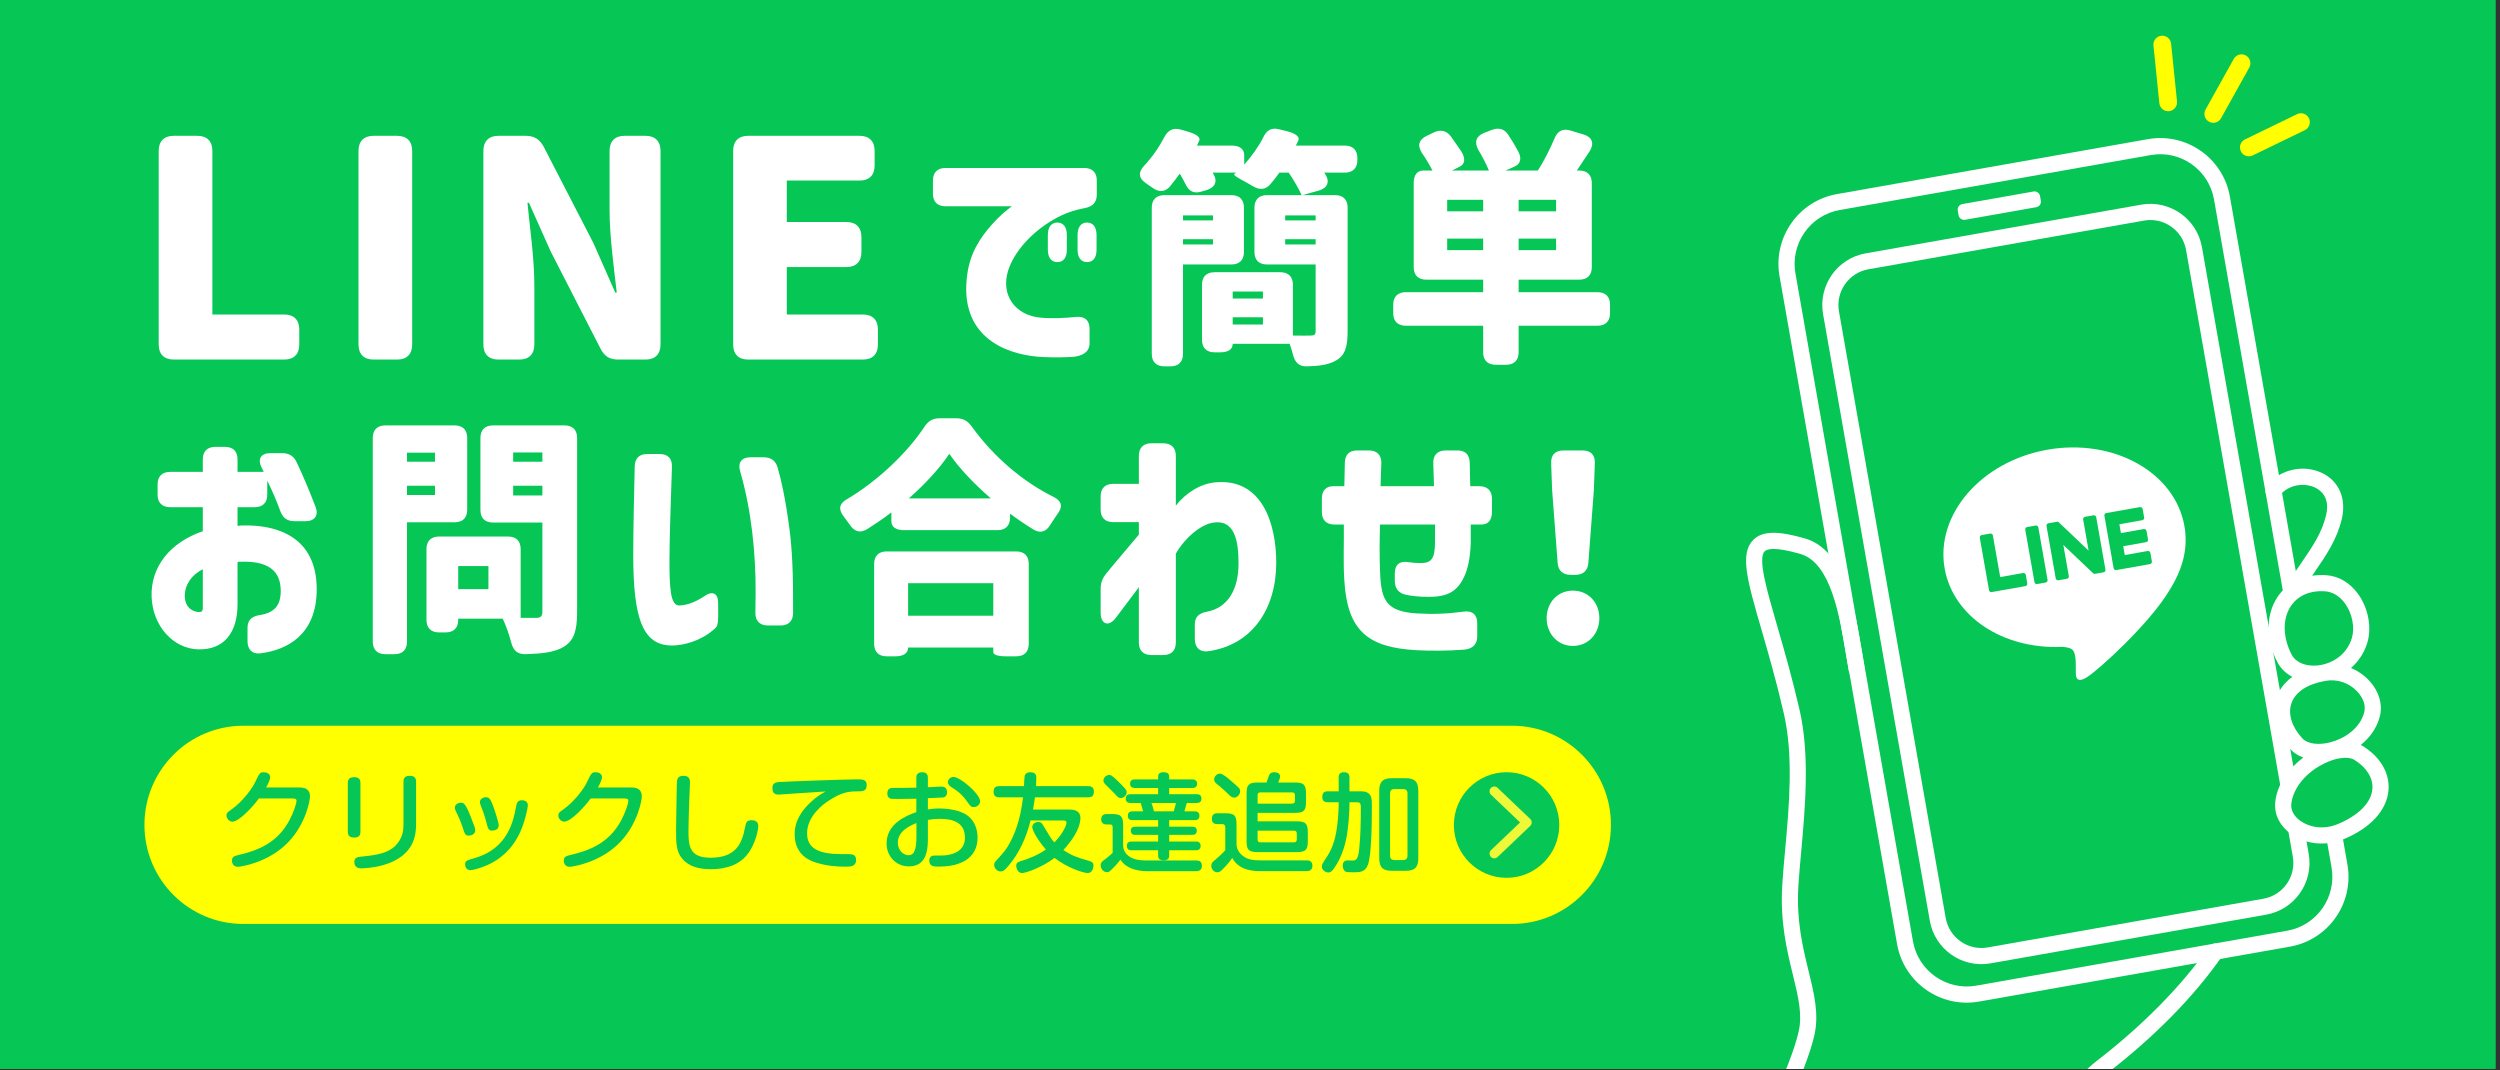 <?xml version="1.0" encoding="UTF-8" standalone="no"?>
<!DOCTYPE svg PUBLIC "-//W3C//DTD SVG 1.1//EN" "http://www.w3.org/Graphics/SVG/1.1/DTD/svg11.dtd">
<svg width="100%" height="100%" viewBox="0 0 1030 441" version="1.1" xmlns="http://www.w3.org/2000/svg" xmlns:xlink="http://www.w3.org/1999/xlink" xml:space="preserve" xmlns:serif="http://www.serif.com/" style="fill-rule:evenodd;clip-rule:evenodd;stroke-linejoin:round;stroke-miterlimit:2;">
    <rect x="0" y="0" width="1030" height="441" fill="#333333" stroke="none"/>
    <g transform="matrix(1,0,0,1,-2665,-7867)">
        <g transform="matrix(1.47,0,0,1.473,350.458,-3398.52)">
            <g id="item_line">
                <g>
                    <g transform="matrix(1,0,0,1,1574,7223.8)">
                        <rect x="0" y="423.201" width="700" height="300.001" style="fill:rgb(6,199,85);"/>
                    </g>
                    <g transform="matrix(1,0,0,1,1623.2,7748.58)">
                        <path d="M0,-62.58L6.636,-62.58C9.324,-62.58 10.836,-61.068 10.836,-58.38L10.836,-12.6L30.996,-12.6C33.684,-12.6 35.196,-11.088 35.196,-8.4L35.196,-4.2C35.196,-1.512 33.684,0 30.996,0L0,0C-2.688,0 -4.2,-1.512 -4.2,-4.2L-4.2,-58.38C-4.2,-61.068 -2.688,-62.58 0,-62.58" style="fill:white;fill-rule:nonzero;"/>
                    </g>
                    <g transform="matrix(1,0,0,1,1679.2,7748.58)">
                        <path d="M0,-62.58L6.636,-62.58C9.324,-62.58 10.836,-61.068 10.836,-58.38L10.836,-4.2C10.836,-1.512 9.324,0 6.636,0L0,0C-2.688,0 -4.2,-1.512 -4.2,-4.2L-4.2,-58.38C-4.2,-61.068 -2.688,-62.58 0,-62.58" style="fill:white;fill-rule:nonzero;"/>
                    </g>
                    <g transform="matrix(1,0,0,1,1714.2,7748.58)">
                        <path d="M0,-62.58L7.728,-62.58C10.08,-62.58 11.592,-61.572 12.684,-59.556L26.628,-32.592L32.76,-18.732L33.18,-18.732C32.424,-25.368 31.164,-34.356 31.164,-41.832L31.164,-58.38C31.164,-61.068 32.676,-62.58 35.364,-62.58L41.244,-62.58C43.932,-62.58 45.444,-61.068 45.444,-58.38L45.444,-4.2C45.444,-1.512 43.932,0 41.244,0L33.516,0C31.164,0 29.736,-0.924 28.644,-3.024L14.7,-30.156L8.568,-43.848L8.148,-43.848C8.82,-36.876 10.08,-28.308 10.08,-20.748L10.08,-4.2C10.08,-1.512 8.568,0 5.88,0L0,0C-2.688,0 -4.2,-1.512 -4.2,-4.2L-4.2,-58.38C-4.2,-61.068 -2.688,-62.58 0,-62.58" style="fill:white;fill-rule:nonzero;"/>
                    </g>
                    <g transform="matrix(1,0,0,1,1784.2,7748.58)">
                        <path d="M0,-62.58L31.248,-62.58C33.936,-62.58 35.448,-61.068 35.448,-58.38L35.448,-54.264C35.448,-51.576 33.936,-50.064 31.248,-50.064L10.836,-50.064L10.836,-38.472L27.552,-38.472C30.24,-38.472 31.752,-36.96 31.752,-34.272L31.752,-30.072C31.752,-27.384 30.24,-25.872 27.552,-25.872L10.836,-25.872L10.836,-12.6L32.172,-12.6C34.86,-12.6 36.372,-11.088 36.372,-8.4L36.372,-4.2C36.372,-1.512 34.86,0 32.172,0L0,0C-2.688,0 -4.2,-1.512 -4.2,-4.2L-4.2,-58.38C-4.2,-61.068 -2.688,-62.58 0,-62.58" style="fill:white;fill-rule:nonzero;"/>
                    </g>
                    <g transform="matrix(1,0,0,1,1876.53,7725.24)">
                        <path d="M0,-7.42L0,-11.48C0,-13.721 0.98,-14.981 2.66,-14.981C4.34,-14.981 5.32,-13.721 5.32,-11.48L5.32,-7.42C5.32,-5.18 4.41,-3.92 2.66,-3.92C0.98,-3.92 0,-5.18 0,-7.42M-8.331,-11.48C-8.331,-13.721 -7.351,-14.981 -5.671,-14.981C-3.99,-14.981 -3.01,-13.721 -3.01,-11.48L-3.01,-7.42C-3.01,-5.18 -3.92,-3.92 -5.671,-3.92C-7.351,-3.92 -8.331,-5.18 -8.331,-7.42L-8.331,-11.48ZM-40.534,-26.742C-40.534,-28.982 -39.274,-30.243 -37.034,-30.243L1.89,-30.243C4.13,-30.243 5.391,-28.982 5.391,-26.742L5.391,-22.822C5.391,-20.651 4.271,-19.461 2.1,-19.041C-1.33,-18.411 -4.061,-17.361 -6.581,-15.891C-13.021,-12.251 -17.852,-6.65 -19.462,-1.539C-21.632,5.391 -17.362,11.062 -10.291,11.622C-7.631,11.902 -3.71,11.762 -0.35,11.412C2.03,11.202 3.36,12.392 3.36,14.702L3.36,18.833C3.36,21.003 1.61,22.473 -1.75,22.613C-5.671,22.823 -9.311,22.683 -11.131,22.543C-20.862,21.703 -33.184,16.523 -30.943,-0.279C-30.173,-6.44 -27.303,-10.71 -24.013,-14.421C-21.912,-16.801 -20.022,-18.341 -18.412,-19.531L-37.034,-19.531C-39.274,-19.531 -40.534,-20.791 -40.534,-23.032L-40.534,-26.742Z" style="fill:white;fill-rule:nonzero;"/>
                    </g>
                    <g transform="matrix(1,0,0,1,1573.5,7062.97)">
                        <path d="M369.756,651.943L361.215,651.943L361.215,653.413L369.756,653.413L369.756,651.943ZM369.756,645.292L361.215,645.292L361.215,646.692L369.756,646.692L369.756,645.292ZM354.985,673.786L346.514,673.786L346.514,675.816L354.985,675.816L354.985,673.786ZM354.985,666.575L346.514,666.575L346.514,668.535L354.985,668.535L354.985,666.575ZM340.983,651.943L332.582,651.943L332.582,653.413L340.983,653.413L340.983,651.943ZM340.983,645.292L332.582,645.292L332.582,646.692L340.983,646.692L340.983,645.292ZM323.831,643.122C323.831,640.882 325.092,639.622 327.332,639.622L346.164,639.622C348.404,639.622 349.664,640.882 349.664,643.122L349.664,655.514C349.664,657.754 348.404,659.014 346.164,659.014L332.582,659.014L332.582,684.007C332.582,686.247 331.322,687.507 329.082,687.507L327.332,687.507C325.092,687.507 323.831,686.247 323.831,684.007L323.831,643.122ZM327.402,623.31C328.452,621.35 329.922,620.72 331.952,621.28L334.122,621.91C336.433,622.61 337.553,623.52 337.133,624.36L336.503,625.76L346.234,625.76C348.474,625.76 349.734,626.741 349.734,628.421L349.734,631.081C351.834,628.771 353.724,626.111 355.125,623.38C356.035,621.42 357.435,620.65 359.535,621.21L361.846,621.77C364.156,622.4 365.346,623.31 364.926,624.29C364.716,624.78 364.436,625.27 364.225,625.76L377.947,625.76C380.187,625.76 381.448,627.02 381.448,629.261L381.448,629.821C381.448,632.061 380.187,633.321 377.947,633.321L372.137,633.321C372.277,633.461 372.347,633.671 372.487,633.811C373.817,635.912 373.047,637.662 370.597,638.362L366.046,639.622L375.217,639.622C377.457,639.622 378.717,640.882 378.717,643.122L378.717,677.776C378.717,682.186 377.947,684.567 375.287,685.967C373.257,687.087 370.666,687.437 367.306,687.507C365.136,687.577 364.015,686.457 363.455,684.427C363.176,683.307 362.826,682.256 362.475,681.206L346.514,681.206C346.514,682.747 345.254,683.586 343.014,683.586L341.403,683.586C339.163,683.586 337.903,682.326 337.903,680.086L337.903,664.685C337.903,662.444 339.163,661.184 341.403,661.184L359.885,661.184C362.125,661.184 363.386,662.444 363.386,664.685L363.386,678.896C365.556,678.966 367.656,678.896 368.426,678.896C369.406,678.896 369.756,678.616 369.756,677.636L369.756,659.014L356.105,659.014C353.865,659.014 352.604,657.754 352.604,655.514L352.604,643.122C352.604,640.882 353.865,639.622 356.105,639.622L365.836,639.622C365.066,637.942 363.666,635.421 362.196,633.321L359.605,633.321C358.765,634.511 357.925,635.561 357.085,636.541C355.685,638.152 354.075,638.222 352.254,637.172C351.694,636.822 351.064,636.472 350.434,636.122C348.054,634.861 346.654,634.021 346.934,633.741L347.424,633.321L340.913,633.321L341.123,633.741C342.384,635.842 341.473,637.522 339.163,638.222L337.693,638.642C335.593,639.272 334.193,638.502 333.283,636.541C332.792,635.561 332.232,634.511 331.672,633.601C330.762,634.861 329.852,636.051 328.942,637.172C327.472,638.852 325.792,638.852 323.972,637.522C323.411,637.102 322.781,636.682 322.151,636.262C320.121,634.861 319.981,633.251 321.661,631.431C323.901,629.051 325.862,626.25 327.402,623.31" style="fill:white;fill-rule:nonzero;"/>
                    </g>
                    <g transform="matrix(1,0,0,1,1573.2,7062.88)">
                        <path d="M437.446,651.873L426.945,651.873L426.945,655.093L437.446,655.093L437.446,651.873ZM437.446,641.022L426.945,641.022L426.945,644.242L437.446,644.242L437.446,641.022ZM417.004,651.873L406.923,651.873L406.923,655.093L417.004,655.093L417.004,651.873ZM417.004,641.022L406.923,641.022L406.923,644.242L417.004,644.242L417.004,641.022ZM391.801,670.355C391.801,668.115 393.061,666.855 395.302,666.855L417.004,666.855L417.004,663.355L401.042,663.355C398.802,663.355 397.542,662.094 397.542,659.854L397.542,636.332C397.542,634.091 398.522,632.831 400.202,632.831L402.792,632.831C402.022,631.291 400.972,629.541 399.852,627.931C398.522,625.9 398.942,624.22 401.112,623.17L403.142,622.19C405.033,621.28 406.713,621.63 407.973,623.31L410.913,627.511C412.103,629.541 411.893,631.011 410.493,631.711L408.253,632.831L418.614,632.831C417.914,631.081 416.864,629.051 415.674,627.091C414.483,624.92 414.973,623.24 417.214,622.33L419.384,621.49C421.344,620.72 422.954,621.14 424.075,622.89C425.055,624.36 426.035,625.971 426.805,627.441C427.925,629.471 427.435,631.011 425.825,631.711L423.234,632.831L432.335,632.831C434.015,630.241 435.696,626.951 437.026,623.8C437.866,621.77 439.336,621 441.436,621.63L445.146,622.75C447.527,623.45 448.227,625.2 446.897,627.371L443.256,632.831L443.956,632.831C446.197,632.831 447.457,634.091 447.457,636.332L447.457,659.854C447.457,662.094 446.197,663.355 443.956,663.355L426.945,663.355L426.945,666.855L449.067,666.855C451.307,666.855 452.567,668.115 452.567,670.355L452.567,672.735C452.567,674.976 451.307,676.236 449.067,676.236L426.945,676.236L426.945,683.657C426.945,685.897 425.684,687.157 423.444,687.157L420.504,687.157C418.264,687.157 417.004,685.897 417.004,683.657L417.004,676.236L395.302,676.236C393.061,676.236 391.801,674.976 391.801,672.735L391.801,670.355Z" style="fill:white;fill-rule:nonzero;"/>
                    </g>
                    <g transform="matrix(1,0,0,1,1630.38,7784.83)">
                        <path d="M0,34.374C0.77,34.374 0.98,33.954 0.98,33.184L0.98,22.403C-2.17,23.943 -4.061,26.743 -4.061,29.823C-4.061,33.254 -1.68,34.374 0,34.374M13.511,42.495L13.511,38.784C13.511,36.614 14.701,35.564 16.941,35.214C21.002,34.584 22.822,32.554 22.822,28.493C22.822,22.893 19.392,20.022 11.551,20.302C10.991,20.302 10.851,20.302 10.711,20.373L10.711,32.204C10.711,40.114 6.931,45.015 -0.35,44.805C-7.351,44.595 -13.091,38.224 -13.372,30.103C-13.651,21.703 -8.191,14.912 0.98,11.761L0.98,5.041L-8.191,5.041C-10.431,5.041 -11.691,3.781 -11.691,1.541L-11.691,-1.33C-11.691,-3.57 -10.431,-4.83 -8.191,-4.83L0.98,-4.83L0.98,-8.331C0.98,-10.571 2.24,-11.831 4.48,-11.831L7.21,-11.831C9.451,-11.831 10.711,-10.571 10.711,-8.331L10.711,-4.83L18.062,-4.83C17.852,-5.18 17.712,-5.6 17.502,-5.95C16.242,-8.401 17.222,-10.081 19.952,-10.081L23.172,-10.081C25.132,-10.081 26.463,-9.311 27.303,-7.491C29.123,-3.64 30.733,0.14 32.553,4.901C33.533,7.351 32.343,8.961 29.753,8.961L26.673,8.961C24.643,8.961 23.382,8.051 22.682,6.091C21.562,3.081 20.652,0.91 19.042,-2.38L19.042,1.541C19.042,3.781 17.782,5.041 15.542,5.041L10.711,5.041L10.711,10.291C11.341,10.151 11.831,10.151 12.251,10.151C21.632,9.941 32.903,13.232 32.903,28.003C32.903,40.815 24.502,45.015 17.082,45.925C14.771,46.205 13.511,44.805 13.511,42.495" style="fill:white;fill-rule:nonzero;"/>
                    </g>
                    <g transform="matrix(1,0,0,1,1573.58,7227.35)">
                        <path d="M152.954,556.522L144.764,556.522L144.764,559.252L152.954,559.252L152.954,556.522ZM152.954,547.211L144.764,547.211L144.764,549.801L152.954,549.801L152.954,547.211ZM129.362,585.435L137.833,585.435L137.833,578.994L129.362,578.994L129.362,585.435ZM120.471,574.234C120.471,571.994 121.731,570.734 123.971,570.734L143.363,570.734C145.603,570.734 146.864,571.994 146.864,574.234L146.864,593.486L151.204,593.486C152.464,593.486 152.954,592.996 152.954,591.736L152.954,566.813L139.093,566.813C136.852,566.813 135.593,565.553 135.593,563.313L135.593,543.151C135.593,540.91 136.852,539.65 139.093,539.65L159.185,539.65C161.425,539.65 162.685,540.91 162.685,543.151L162.685,591.876C162.685,597.266 161.705,600.067 158.625,601.747C156.104,603.147 152.744,603.497 148.124,603.637C145.953,603.637 144.833,602.587 144.273,600.557C143.643,598.176 142.733,595.516 141.823,593.696L129.362,593.696L129.362,594.046C129.362,596.286 128.101,597.546 125.861,597.546L123.971,597.546C121.731,597.546 120.471,596.286 120.471,594.046L120.471,574.234ZM122.851,556.522L115.01,556.522L115.01,559.112L122.851,559.112L122.851,556.522ZM122.851,547.281L115.01,547.281L115.01,549.801L122.851,549.801L122.851,547.281ZM105.419,543.151C105.419,540.91 106.68,539.65 108.92,539.65L128.382,539.65C130.622,539.65 131.882,540.91 131.882,543.151L131.882,563.243C131.882,565.483 130.622,566.743 128.382,566.743L115.01,566.743L115.01,600.137C115.01,602.377 113.75,603.637 111.51,603.637L108.92,603.637C106.68,603.637 105.419,602.377 105.419,600.137L105.419,543.151Z" style="fill:white;fill-rule:nonzero;"/>
                    </g>
                    <g transform="matrix(1,0,0,1,1784.83,7828.49)">
                        <path d="M0,-52.576L3.71,-52.576C5.74,-52.576 7.07,-51.666 7.63,-49.706C8.541,-46.695 9.801,-41.235 10.921,-32.764C11.691,-27.163 12.041,-19.813 11.971,-9.101C11.971,-6.791 10.711,-5.531 8.471,-5.531L4.9,-5.531C2.66,-5.531 1.4,-6.791 1.4,-9.031L1.47,-14.562C1.54,-25.553 0.28,-37.944 -2.871,-48.656C-3.571,-51.036 -2.521,-52.576 0,-52.576M-32.833,-25.413C-32.833,-32.204 -32.554,-44.175 -32.414,-50.056C-32.344,-52.296 -31.153,-53.486 -28.913,-53.486L-25.413,-53.486C-23.103,-53.486 -21.913,-52.226 -21.982,-49.916C-22.263,-42.075 -22.683,-29.124 -22.683,-23.663C-22.683,-20.023 -22.613,-16.942 -22.263,-14.632C-21.843,-12.042 -21.002,-11.062 -19.882,-11.132C-17.432,-11.202 -15.052,-12.322 -13.021,-13.652C-10.642,-15.332 -9.031,-14.632 -9.031,-11.762L-9.031,-8.051C-9.031,-6.231 -9.241,-5.251 -9.801,-4.831C-10.011,-4.621 -10.221,-4.411 -10.501,-4.201C-12.812,-2.171 -16.732,-0.351 -20.652,-0.001C-30.243,0.91 -32.833,-7.351 -32.833,-25.413" style="fill:white;fill-rule:nonzero;"/>
                    </g>
                    <g transform="matrix(1,0,0,1,1852.21,7809.18)">
                        <path d="M0,-21.773C-4.69,-25.834 -8.821,-30.174 -11.621,-34.234C-14.421,-30.104 -18.342,-25.834 -22.962,-21.773L0,-21.773ZM-23.172,11.06L0.701,11.06L0.701,1.959L-23.172,1.959L-23.172,11.06ZM-32.693,-3.431C-32.693,-5.671 -31.434,-6.932 -29.193,-6.932L7.141,-6.932C9.381,-6.932 10.641,-5.671 10.641,-3.431L10.641,18.901C10.641,21.141 9.381,22.402 7.141,22.402L4.2,22.402C1.96,22.402 0.7,21.981 0.7,21.211L0.7,19.951L-23.172,19.951C-23.172,21.491 -24.433,22.402 -26.673,22.402L-29.193,22.402C-31.434,22.402 -32.693,21.141 -32.693,18.901L-32.693,-3.431ZM-40.395,-21.493C-31.363,-26.814 -23.172,-34.865 -18.552,-41.865C-17.432,-43.475 -16.242,-44.175 -14.352,-44.175L-9.661,-44.175C-7.771,-44.175 -6.511,-43.475 -5.391,-41.935C0.84,-33.324 9.031,-26.394 17.712,-22.123C19.882,-21.003 20.232,-19.463 18.762,-17.503C18.062,-16.523 17.362,-15.402 16.662,-14.352C15.472,-12.392 13.861,-11.902 11.901,-13.092C9.731,-14.422 7.561,-15.893 5.391,-17.503L5.391,-16.383C5.391,-14.142 4.13,-12.882 1.89,-12.882L-24.363,-12.882C-26.603,-12.882 -27.863,-13.792 -27.863,-15.402L-27.863,-17.853C-30.033,-16.172 -32.343,-14.632 -34.654,-13.162C-36.614,-11.972 -38.224,-12.462 -39.484,-14.352L-41.234,-16.732C-42.774,-18.693 -42.495,-20.303 -40.395,-21.493" style="fill:white;fill-rule:nonzero;"/>
                    </g>
                    <g transform="matrix(1,0,0,1,1893.71,7775.5)">
                        <path d="M0,52.226L0,36.755L-6.441,45.295C-8.401,47.956 -10.711,47.185 -10.711,43.895L-10.711,37.315C-10.711,35.564 -10.292,34.374 -9.171,32.974L-7.561,31.014C-5.531,28.564 -3.011,25.623 0,22.053L0,18.553L-7.211,18.553C-9.451,18.553 -10.711,17.292 -10.711,15.052L-10.711,11.342C-10.711,9.101 -9.451,7.841 -7.211,7.841L0,7.841L0,0.001C0,-2.24 1.26,-3.5 3.5,-3.5L6.86,-3.5C9.101,-3.5 10.361,-2.24 10.361,0.001L10.361,13.932C13.161,10.362 17.292,7.771 21.492,7.421C34.653,6.231 38.504,19.183 38.504,29.894C38.504,42.845 31.713,52.996 19.322,54.676C17.012,54.956 15.682,53.556 15.682,51.246L15.682,47.185C15.682,45.015 16.872,44.035 19.042,43.615C25.062,42.495 27.933,37.245 27.933,30.104C27.933,24.153 27.022,17.223 20.162,18.833C17.361,19.463 13.091,22.613 10.361,27.373L10.361,52.226C10.361,54.466 9.101,55.726 6.86,55.726L3.5,55.726C1.26,55.726 0,54.466 0,52.226" style="fill:white;fill-rule:nonzero;"/>
                    </g>
                    <g transform="matrix(1,0,0,1,1951.3,7793.67)">
                        <path d="M0,16.732C-0.35,11.621 -0.07,6.091 -0.14,1.05L-2.8,1.05C-5.041,1.05 -6.301,-0.21 -6.301,-2.45L-6.301,-6.16C-6.301,-8.401 -5.181,-9.661 -3.15,-9.661L0,-9.661L0.14,-16.241C0.21,-18.552 1.4,-19.672 3.641,-19.672L6.861,-19.672C9.101,-19.672 10.431,-18.412 10.361,-16.101L10.151,-9.661L25.133,-9.661L24.923,-16.101C24.853,-18.412 26.183,-19.672 28.423,-19.672L31.644,-19.672C33.884,-19.672 35.074,-18.552 35.144,-16.241L35.284,-9.661L37.874,-9.661C40.114,-9.661 41.375,-8.401 41.375,-6.16L41.375,-2.45C41.375,-0.21 40.324,1.05 38.434,1.05L35.424,1.05L35.424,6.301C35.284,10.291 34.654,13.442 33.534,15.752C31.153,20.793 27.513,21.563 21.212,21.212C19.952,21.142 18.622,21.003 17.082,20.652C15.052,20.162 14.142,18.762 14.142,16.732L14.142,14.702C14.142,12.322 15.472,11.201 17.712,11.551C19.182,11.762 20.302,11.832 21.072,11.832C24.292,11.901 25.413,10.851 25.413,5.881L25.413,1.05L10.011,1.05C9.941,3.361 9.731,9.311 10.081,15.682C10.501,22.403 12.041,25.343 20.092,25.903C24.853,26.183 28.773,26.043 33.463,25.413C35.844,25.063 37.244,26.253 37.244,28.633L37.244,32.344C37.244,34.514 35.984,35.844 33.534,36.054C28.843,36.404 23.942,36.404 20.092,36.194C6.721,35.424 0.84,30.874 0,16.732" style="fill:white;fill-rule:nonzero;"/>
                    </g>
                    <g transform="matrix(1,0,0,1,2012.69,7828.68)">
                        <path d="M0,-54.676L5.391,-54.676C7.701,-54.676 8.891,-53.416 8.821,-51.106L8.541,-43.545L7.001,-23.243C6.861,-21.072 5.531,-19.882 3.36,-19.882L2.03,-19.882C-0.14,-19.882 -1.47,-21.072 -1.61,-23.243L-3.15,-43.545L-3.43,-51.106C-3.5,-53.416 -2.31,-54.676 0,-54.676M2.66,-15.472C7.001,-15.472 10.081,-12.112 10.081,-7.771C10.081,-3.431 7.001,0 2.66,0C-1.61,0 -4.69,-3.431 -4.69,-7.771C-4.69,-12.112 -1.61,-15.472 2.66,-15.472" style="fill:white;fill-rule:nonzero;"/>
                    </g>
                    <g transform="matrix(1,0,0,1,1998.3,7851)">
                        <path d="M0,55.442L-355.579,55.442C-370.889,55.442 -383.3,43.031 -383.3,27.721C-383.3,12.411 -370.889,0 -355.579,0L0,0C15.31,0 27.721,12.411 27.721,27.721C27.721,43.031 15.31,55.442 0,55.442" style="fill:rgb(255,255,0);fill-rule:nonzero;"/>
                    </g>
                    <g transform="matrix(1,0,0,1,1658.52,7886.2)">
                        <path d="M0,-17.939C2.19,-17.939 2.88,-16.829 2.88,-15.419C2.88,-14.399 1.8,-7.919 -3.12,-2.73C-8.76,3.24 -16.89,4.26 -17.279,4.26C-18.929,4.26 -18.989,2.76 -18.989,2.55C-18.989,1.41 -18.239,1.23 -17.279,0.99C-12,-0.24 -6.3,-2.25 -2.82,-8.879C-1.89,-10.649 -0.9,-13.319 -0.9,-14.189C-0.9,-14.819 -1.38,-14.849 -2.13,-14.849L-11.459,-14.849C-12.93,-12.779 -16.949,-8.369 -18.869,-8.369C-19.739,-8.369 -20.52,-9.239 -20.52,-10.079C-20.52,-10.799 -20.31,-10.949 -19.08,-11.819C-15.66,-14.249 -13.169,-17.999 -12.57,-19.259C-11.31,-21.899 -11.16,-22.199 -10.08,-22.199C-9.42,-22.199 -8.28,-21.869 -8.28,-20.849C-8.28,-20.129 -8.85,-18.959 -9.42,-17.939L0,-17.939Z" style="fill:rgb(6,199,85);fill-rule:nonzero;"/>
                    </g>
                    <g transform="matrix(1,0,0,1,1691.14,7877.6)">
                        <path d="M0,0.689C0,3.599 -0.24,9.659 -8.939,12.299C-11.939,13.199 -14.699,13.289 -15.39,13.289C-15.719,13.289 -17.31,13.289 -17.31,11.549C-17.31,10.169 -16.529,10.109 -14.339,9.899C-9.27,9.419 -6.81,8.339 -5.19,6.269C-3.72,4.409 -3.54,2.639 -3.54,0.809L-3.54,-10.92C-3.54,-11.581 -3.42,-12.6 -1.8,-12.6C-0.51,-12.6 0,-12.03 0,-10.92L0,0.689ZM-15.6,3.029C-15.6,3.719 -15.75,4.679 -17.339,4.679C-18.569,4.679 -19.139,4.199 -19.139,3.029L-19.139,-10.561C-19.139,-11.28 -18.959,-12.21 -17.369,-12.21C-16.169,-12.21 -15.6,-11.73 -15.6,-10.561L-15.6,3.029Z" style="fill:rgb(6,199,85);fill-rule:nonzero;"/>
                    </g>
                    <g transform="matrix(1,0,0,1,1710.94,7883.99)">
                        <path d="M0,-5.58C-0.63,-8.07 -1.23,-9.54 -1.68,-10.68C-1.8,-11.01 -1.92,-11.31 -1.92,-11.64C-1.92,-12.45 -1.11,-12.99 -0.24,-12.99C0.63,-12.99 0.96,-12.57 1.56,-11.13C1.98,-10.14 3.36,-6 3.36,-5.16C3.36,-3.93 2.31,-3.66 1.38,-3.66C0.48,-3.66 0.3,-4.41 0,-5.58M11.52,-10.68C11.52,-10.14 10.77,-6.27 9.33,-3.15C7.05,1.74 3.63,4.44 0.21,5.97C-1.59,6.779 -3.84,7.41 -4.59,7.41C-5.82,7.41 -6.06,6.24 -6.06,5.79C-6.06,4.8 -5.64,4.68 -3.27,3.99C6,1.29 7.5,-6.6 8.13,-9.96C8.4,-11.31 8.55,-12.15 9.84,-12.15C9.93,-12.15 10.08,-12.15 10.29,-12.12C10.89,-12 11.52,-11.64 11.52,-10.68M-6.6,-4.11C-7.41,-6.57 -8.1,-7.95 -8.64,-9.06C-8.79,-9.36 -8.939,-9.69 -8.939,-10.08C-8.939,-10.95 -8.04,-11.46 -7.229,-11.46C-6.6,-11.46 -6,-11.46 -4.47,-7.47C-4.14,-6.6 -3.54,-5.1 -3.45,-4.83C-3.36,-4.56 -3.24,-4.2 -3.24,-3.72C-3.24,-2.46 -4.62,-2.25 -5.1,-2.25C-6,-2.25 -6.209,-2.85 -6.6,-4.11" style="fill:rgb(6,199,85);fill-rule:nonzero;"/>
                    </g>
                    <g transform="matrix(1,0,0,1,1751.52,7886.2)">
                        <path d="M0,-17.939C2.19,-17.939 2.88,-16.829 2.88,-15.419C2.88,-14.399 1.8,-7.919 -3.12,-2.73C-8.76,3.24 -16.89,4.26 -17.279,4.26C-18.929,4.26 -18.989,2.76 -18.989,2.55C-18.989,1.41 -18.239,1.23 -17.279,0.99C-12,-0.24 -6.3,-2.25 -2.82,-8.879C-1.89,-10.649 -0.9,-13.319 -0.9,-14.189C-0.9,-14.819 -1.38,-14.849 -2.13,-14.849L-11.459,-14.849C-12.93,-12.779 -16.949,-8.369 -18.869,-8.369C-19.739,-8.369 -20.52,-9.239 -20.52,-10.079C-20.52,-10.799 -20.31,-10.949 -19.08,-11.819C-15.66,-14.249 -13.169,-17.999 -12.57,-19.259C-11.31,-21.899 -11.16,-22.199 -10.08,-22.199C-9.42,-22.199 -8.28,-21.869 -8.28,-20.849C-8.28,-20.129 -8.85,-18.959 -9.42,-17.939L0,-17.939Z" style="fill:rgb(6,199,85);fill-rule:nonzero;"/>
                    </g>
                    <g transform="matrix(1,0,0,1,1767.9,7889.24)">
                        <path d="M0,-22.349C0,-21.509 -0.18,-17.909 -0.21,-17.159C-0.27,-15.179 -0.42,-10.77 -0.42,-9.06C-0.42,-5.01 -0.42,-1.32 5.73,-1.32C12.509,-1.32 14.1,-4.92 15,-7.86C15.149,-8.37 15.569,-10.74 15.81,-11.16C16.199,-11.819 16.979,-11.819 17.189,-11.819C17.729,-11.819 19.139,-11.7 19.139,-10.26C19.139,-9.3 18.629,-6.15 16.709,-3.12C14.31,0.63 10.229,1.89 5.85,1.89C1.65,1.89 -1.11,0.72 -2.73,-1.83C-3.87,-3.63 -3.9,-6.03 -3.9,-8.94C-3.9,-11.009 -3.72,-20.009 -3.69,-21.869C-3.66,-23.399 -3.45,-24.239 -1.77,-24.239C0,-24.239 0,-22.889 0,-22.349" style="fill:rgb(6,199,85);fill-rule:nonzero;"/>
                    </g>
                    <g transform="matrix(1,0,0,1,1797.57,7886.49)">
                        <path d="M0,-16.559C-0.48,-16.529 -4.68,-16.229 -4.83,-16.229C-5.28,-16.229 -6.569,-16.229 -6.569,-17.999C-6.569,-19.079 -6.149,-19.619 -4.77,-19.739C-3.36,-19.859 13.83,-20.489 17.04,-20.489C18.659,-20.489 19.859,-20.489 19.859,-18.929C19.859,-17.129 18.75,-17.129 17.009,-17.129C14.58,-17.129 12.57,-16.739 9.15,-14.489C7.8,-13.619 3.15,-10.289 3.15,-5.399C3.15,-1.2 6.36,0.42 12.84,0.42C14.939,0.42 15.18,0.39 15.629,0.48C16.56,0.63 16.89,1.26 16.89,1.98C16.89,3.93 15.299,3.93 13.89,3.93C11.729,3.93 8.64,3.78 5.4,2.7C4.2,2.31 -0.33,0.81 -0.33,-5.1C-0.33,-7.199 0.15,-10.289 3.99,-13.949C5.73,-15.629 6.99,-16.319 8.34,-17.099C5.31,-16.919 4.8,-16.889 0,-16.559" style="fill:rgb(6,199,85);fill-rule:nonzero;"/>
                    </g>
                    <g transform="matrix(1,0,0,1,1841.72,7889.08)">
                        <path d="M0,-23.759C1.98,-23.759 7.5,-18.959 7.5,-16.949C7.5,-16.049 6.63,-15.329 5.7,-15.329C4.98,-15.329 4.86,-15.479 3.84,-16.889C2.22,-19.169 0.81,-20.069 -0.57,-20.909C-1.29,-21.359 -1.56,-22.019 -1.56,-22.289C-1.56,-22.589 -1.32,-23.039 -1.17,-23.219C-0.96,-23.459 -0.51,-23.759 0,-23.759M-10.35,-10.859C-12.27,-10.109 -15.569,-8.55 -15.569,-5.37C-15.569,-3.33 -14.1,-1.86 -12.569,-1.86C-11.069,-1.86 -10.35,-3.18 -10.35,-7.08L-10.35,-10.859ZM-7.14,-14.669C-6.54,-14.759 -5.55,-14.939 -4.02,-14.939C-1.41,-14.939 1.98,-14.459 4.05,-12.899C6.18,-11.28 6.78,-8.729 6.78,-6.81C6.78,-3.03 4.74,-0.57 1.26,0.57C0.09,0.96 -1.56,1.32 -4.11,1.32C-5.37,1.32 -6.75,1.32 -6.75,-0.36C-6.75,-1.77 -5.64,-1.77 -5.13,-1.77C-2.58,-1.77 -2.19,-1.77 -0.87,-2.07C1.2,-2.55 3.24,-3.78 3.24,-6.81C3.24,-11.399 -0.78,-12.029 -3.72,-12.029C-5.55,-12.029 -6.45,-11.849 -7.14,-11.729L-7.14,-6.99C-7.14,-4.02 -7.14,1.26 -12.479,1.26C-15.989,1.26 -18.719,-1.5 -18.719,-5.13C-18.719,-10.679 -13.29,-12.899 -10.379,-13.919L-10.379,-17.669C-11.399,-17.669 -14.1,-17.609 -14.969,-17.609C-17.009,-17.609 -17.25,-17.609 -17.609,-17.699C-17.909,-17.759 -18.509,-18.119 -18.509,-19.169C-18.509,-20.699 -17.369,-20.699 -16.589,-20.699C-13.83,-20.699 -13.439,-20.699 -10.379,-20.759L-10.379,-23.369C-10.379,-23.969 -10.35,-25.079 -8.76,-25.079C-7.2,-25.079 -7.14,-24.029 -7.14,-23.369L-7.14,-20.879C-6.54,-20.909 -3.78,-21.059 -3.42,-21.059C-3,-21.059 -1.77,-21.059 -1.77,-19.499C-1.77,-18.179 -2.7,-18.029 -3,-17.999C-3.3,-17.969 -6.479,-17.849 -7.14,-17.819L-7.14,-14.669Z" style="fill:rgb(6,199,85);fill-rule:nonzero;"/>
                    </g>
                    <g transform="matrix(1,0,0,1,1863.35,7878.7)">
                        <path d="M0,-1.199C-1.14,3.451 -3.12,7.891 -6.24,11.551C-7.38,12.9 -7.77,13.05 -8.37,13.05C-9.39,13.05 -10.2,12.15 -10.2,11.19C-10.2,10.89 -10.14,10.591 -9.72,10.141C-7.26,7.441 -6.78,6.901 -5.64,4.741C-4.5,2.551 -2.88,-1.049 -2.1,-7.679L-8.79,-7.679C-9.18,-7.679 -10.35,-7.679 -10.35,-9.179C-10.35,-10.529 -9.69,-10.799 -8.79,-10.799L-1.83,-10.799C-1.83,-11.369 -1.74,-13.229 -1.65,-13.619C-1.47,-14.368 -0.81,-14.699 -0.06,-14.699C1.62,-14.699 1.62,-13.529 1.62,-13.049C1.62,-12.898 1.59,-12.149 1.53,-10.799L16.169,-10.799C16.559,-10.799 17.759,-10.799 17.759,-9.329C17.759,-8.069 17.189,-7.679 16.169,-7.679L1.229,-7.679C1.11,-6.809 0.99,-5.879 0.69,-4.259L10.649,-4.259C11.789,-4.259 13.979,-4.259 13.979,-1.799C13.979,-1.199 13.799,-0.209 13.409,0.811C12.329,3.571 10.199,5.971 9.209,7.051C11.339,8.52 12.899,9.121 16.499,10.141C17.189,10.351 17.639,10.561 17.639,11.46C17.639,12.15 17.249,13.5 16.019,13.5C14.789,13.5 10.29,12.03 6.72,9.27C3.359,11.85 -1.29,13.5 -2.37,13.5C-3.66,13.5 -4.02,11.97 -4.02,11.49C-4.02,10.561 -3.33,10.351 -2.85,10.2C-0.3,9.42 2.04,8.49 4.29,6.931C1.35,3.481 0.479,1.201 0.479,0.631C0.479,-0.149 1.229,-0.779 2.189,-0.779C2.76,-0.779 3.09,-0.569 3.45,0.031C5.58,3.601 5.819,4.021 6.689,4.921C8.819,2.761 10.079,0.271 10.079,-0.569C10.079,-1.199 9.419,-1.199 9.06,-1.199L0,-1.199Z" style="fill:rgb(6,199,85);fill-rule:nonzero;"/>
                    </g>
                    <g transform="matrix(1,0,0,1,1903.49,7881.01)">
                        <path d="M0,-6.06C0.18,-6.63 0.45,-7.65 0.63,-8.4L-6.24,-8.4C-5.88,-7.41 -5.729,-6.81 -5.55,-6.06L0,-6.06ZM5.16,-15C5.43,-15 6.54,-15 6.54,-13.8C6.54,-12.63 5.52,-12.6 5.16,-12.6L-1.29,-12.6L-1.29,-10.86L6.42,-10.86C6.72,-10.86 7.77,-10.86 7.77,-9.63C7.77,-8.55 6.96,-8.4 6.42,-8.4L3.66,-8.4C3.3,-7.11 3.09,-6.42 2.97,-6.06L5.82,-6.06C6.18,-6.06 7.2,-6.06 7.2,-4.83C7.2,-3.6 6.18,-3.6 5.82,-3.6L-1.29,-3.6L-1.29,-1.77L5.22,-1.77C5.52,-1.77 6.45,-1.77 6.45,-0.66C6.45,0.36 5.76,0.51 5.22,0.51L-1.29,0.51L-1.29,2.37L6.18,2.37C6.51,2.37 7.53,2.37 7.53,3.6C7.53,4.77 6.6,4.83 6.18,4.83L-1.29,4.83L-1.29,6.3C-1.29,6.72 -1.29,7.619 -2.82,7.619C-4.32,7.619 -4.38,6.81 -4.38,6.3L-4.38,4.83L-11.79,4.83C-12.149,4.83 -13.139,4.83 -13.139,3.6C-13.139,2.64 -12.569,2.37 -11.79,2.37L-4.38,2.37L-4.38,0.51L-10.799,0.51C-11.16,0.51 -12.029,0.48 -12.029,-0.63C-12.029,-1.53 -11.489,-1.77 -10.799,-1.77L-4.38,-1.77L-4.38,-3.6L-11.489,-3.6C-11.909,-3.6 -12.869,-3.6 -12.869,-4.83C-12.869,-6.06 -11.909,-6.06 -11.489,-6.06L-8.58,-6.06C-8.79,-6.9 -9.12,-7.92 -9.27,-8.4L-12.089,-8.4C-12.419,-8.4 -13.469,-8.43 -13.469,-9.63C-13.469,-10.59 -12.81,-10.86 -12.089,-10.86L-4.38,-10.86L-4.38,-12.6L-10.89,-12.6C-11.16,-12.6 -12.239,-12.6 -12.239,-13.8C-12.239,-14.82 -11.489,-15 -10.89,-15L-4.38,-15L-4.38,-15.749C-4.38,-16.529 -3.96,-17.009 -2.94,-17.009C-1.71,-17.009 -1.29,-16.59 -1.29,-15.749L-1.29,-15L5.16,-15ZM-15.329,-14.19C-15.149,-14.04 -14.129,-13.02 -13.589,-12.36C-13.259,-11.97 -13.199,-11.7 -13.199,-11.43C-13.199,-10.47 -14.099,-9.78 -14.849,-9.78C-15.479,-9.78 -15.809,-10.14 -16.589,-11.04C-17.009,-11.49 -18.869,-13.32 -19.259,-13.71C-19.589,-14.07 -19.709,-14.34 -19.709,-14.67C-19.709,-15.33 -19.109,-16.229 -18.059,-16.229C-17.639,-16.229 -17.369,-16.2 -15.329,-14.19M6.39,7.68C7.08,7.68 7.89,7.95 7.89,9.119C7.89,9.389 7.89,10.679 6.33,10.679L-7.26,10.679C-10.529,10.679 -13.469,9.809 -14.939,7.44C-15.27,7.889 -15.809,8.609 -17.099,9.899C-17.939,10.739 -18.179,10.949 -18.719,10.949C-19.739,10.949 -20.489,9.989 -20.489,9.029C-20.489,8.309 -20.129,8.009 -19.709,7.68C-19.529,7.559 -18.239,6.599 -17.129,5.55L-17.129,-1.59C-17.129,-1.95 -17.189,-2.4 -17.879,-2.4L-18.929,-2.4C-19.859,-2.4 -20.339,-3.03 -20.339,-3.84C-20.339,-5.31 -19.109,-5.31 -18.749,-5.31L-17.309,-5.31C-14.789,-5.31 -14.189,-4.68 -14.189,-2.19L-14.189,3.42C-14.189,3.99 -14.099,5.609 -12.179,6.75C-11.25,7.29 -9.989,7.68 -7.74,7.68L6.39,7.68Z" style="fill:rgb(6,199,85);fill-rule:nonzero;"/>
                    </g>
                    <g transform="matrix(1,0,0,1,1926.99,7875.64)">
                        <path d="M0,4.709L0,7.169C0,7.739 0.27,7.979 0.78,7.979L10.17,7.979C10.68,7.979 10.979,7.769 10.979,7.169L10.979,5.519C10.979,4.979 10.74,4.709 10.17,4.709L0,4.709ZM0,-2.851L9.66,-2.851C10.229,-2.851 10.47,-3.151 10.47,-3.661L10.47,-5.22C10.47,-5.64 10.29,-6 9.66,-6L0.78,-6C0.24,-6 0,-5.73 0,-5.22L0,-2.851ZM10.47,-8.76C12.93,-8.76 13.56,-8.16 13.56,-5.64L13.56,-3.361C13.56,-0.871 12.959,-0.271 10.47,-0.271L0,-0.271L0,2.099L10.979,2.099C13.47,2.099 14.069,2.699 14.069,5.189L14.069,7.619C14.069,10.079 13.47,10.709 10.979,10.709L0,10.709C-2.49,10.709 -3.09,10.079 -3.09,7.619L-3.09,-5.64C-3.09,-8.1 -2.52,-8.76 0,-8.76L2.49,-8.76C2.61,-9.06 3.09,-10.5 3.21,-10.77C3.33,-11.01 3.6,-11.64 4.65,-11.64C5.4,-11.64 6.3,-11.37 6.3,-10.47C6.3,-10.08 6.06,-9.39 5.76,-8.76L10.47,-8.76ZM-10.56,-11.25C-9.839,-11.25 -8.52,-10.17 -7.439,-9.21C-5.1,-7.2 -4.89,-7.051 -4.89,-6.301C-4.89,-5.49 -5.64,-4.531 -6.54,-4.531C-7.169,-4.531 -7.56,-4.831 -8.31,-5.611C-8.85,-6.15 -10.2,-7.35 -10.709,-7.77C-11.79,-8.61 -12.179,-8.94 -12.179,-9.63C-12.179,-10.35 -11.489,-11.25 -10.56,-11.25M13.83,13.019C15,13.019 15.359,13.709 15.359,14.489C15.359,14.879 15.299,16.019 13.799,16.019L0.81,16.019C-0.84,16.019 -5.13,16.019 -7.109,12.329C-7.74,13.259 -8.16,13.799 -9.149,14.849C-10.229,15.989 -10.589,16.349 -11.279,16.349C-12.359,16.349 -12.989,15.359 -12.989,14.519C-12.989,13.739 -12.599,13.439 -11.819,12.809C-11.219,12.329 -9.6,10.829 -9.06,10.169L-9.06,3.839C-9.06,3.569 -9.089,2.879 -9.899,2.879L-11.339,2.879C-12.239,2.879 -12.81,2.429 -12.81,1.439C-12.81,0.269 -12.299,-0.151 -11.25,-0.151L-9.029,-0.151C-6.57,-0.151 -5.91,0.389 -5.91,2.939L-5.91,8.429C-5.91,9.989 -5.01,11.249 -3.66,12.089C-2.61,12.749 -1.38,13.019 0.78,13.019L13.83,13.019Z" style="fill:rgb(6,199,85);fill-rule:nonzero;"/>
                    </g>
                    <g transform="matrix(1,0,0,1,1969,7886.11)">
                        <path d="M0,-16.169C0,-16.979 -0.42,-17.399 -1.23,-17.399L-3.66,-17.399C-4.53,-17.399 -4.89,-16.949 -4.89,-16.169L-4.89,1.2C-4.89,2.01 -4.5,2.46 -3.66,2.46L-1.23,2.46C-0.45,2.46 0,2.07 0,1.2L0,-16.169ZM3.03,1.92C3.03,4.68 1.86,5.46 -0.51,5.46L-4.38,5.46C-6.689,5.46 -7.919,4.74 -7.919,1.92L-7.919,-16.889C-7.919,-19.649 -6.72,-20.429 -4.38,-20.429L-0.51,-20.429C1.83,-20.429 3.03,-19.649 3.03,-16.889L3.03,1.92ZM-22.319,-13.709C-22.829,-13.709 -23.879,-13.769 -23.879,-15.119C-23.879,-16.199 -23.519,-16.769 -22.319,-16.769L-19.289,-16.769L-19.289,-20.549C-19.289,-20.969 -19.289,-22.109 -17.879,-22.109C-16.799,-22.109 -16.259,-21.719 -16.259,-20.549L-16.259,-16.769L-13.83,-16.769C-12.39,-16.769 -11.759,-16.799 -11.009,-16.259C-9.99,-15.539 -9.99,-14.489 -9.99,-12.389C-9.99,-8.939 -10.02,1.14 -11.129,3.87C-11.879,5.76 -13.259,5.88 -15.029,5.88C-15.839,5.88 -17.039,5.88 -17.369,5.7C-17.759,5.49 -18.149,4.86 -18.149,4.05C-18.149,3.66 -18.089,2.55 -16.829,2.55C-16.559,2.55 -15.27,2.61 -15.029,2.58C-14.25,2.46 -13.77,1.77 -13.529,-0.6C-13.14,-4.649 -13.08,-8.22 -13.08,-12.149C-13.08,-13.709 -13.379,-13.709 -14.579,-13.709L-16.259,-13.709C-16.259,-10.769 -16.559,-6.45 -17.159,-3.54C-18.089,1.11 -19.889,3.75 -20.669,4.89C-21.089,5.46 -21.509,5.94 -22.199,5.94C-22.979,5.94 -23.999,5.25 -23.999,4.32C-23.999,3.69 -23.939,3.6 -22.469,1.35C-20.699,-1.35 -20.009,-4.44 -19.649,-7.619C-19.409,-9.629 -19.289,-11.669 -19.289,-13.709L-22.319,-13.709Z" style="fill:rgb(6,199,85);fill-rule:nonzero;"/>
                    </g>
                    <g transform="matrix(0,-1,-1,0,1996.77,7864)">
                        <path d="M-14.771,-14.771C-22.928,-14.771 -29.541,-8.158 -29.541,-0.001C-29.541,8.157 -22.928,14.771 -14.771,14.771C-6.614,14.771 -0.001,8.157 -0.001,-0.001C-0.001,-8.158 -6.614,-14.771 -14.771,-14.771" style="fill:rgb(6,199,85);fill-rule:nonzero;"/>
                    </g>
                    <g transform="matrix(1,0,0,1,1993.33,7867.86)">
                        <path d="M0,20.232C-0.353,20.232 -0.703,20.093 -0.966,19.818C-1.474,19.284 -1.454,18.44 -0.919,17.932L7.221,10.187L-0.919,2.442C-1.454,1.934 -1.474,1.09 -0.966,0.556C-0.458,0.022 0.387,0 0.919,0.509L10.075,9.22C10.341,9.472 10.49,9.821 10.49,10.187C10.49,10.552 10.341,10.901 10.075,11.153L0.919,19.865C0.662,20.11 0.33,20.232 0,20.232" style="fill:rgb(237,248,56);fill-rule:nonzero;"/>
                    </g>
                    <g transform="matrix(1,0,0,1,1573.56,7647.01)">
                        <clipPath id="_clip1">
                            <rect x="476.915" y="-0.001" width="223.086" height="300.001" clip-rule="nonzero"/>
                        </clipPath>
                        <g clip-path="url(#_clip1)">
                            <g transform="matrix(1,0,0,1,483.703,152.176)">
                                <path d="M0,188.07L71.737,209.136C71.737,209.136 89.518,163.637 99.308,154.093C105.459,148.099 114.359,141.173 124.785,131.011C135.132,120.926 139.936,110.007 147.353,99.805C154.77,89.604 163.855,77.924 163.715,65.312C163.513,47.083 159.503,14.772 159.503,14.772C159.503,14.772 168.614,2.955 170.593,-1.919C172.572,-6.792 173.203,-12.66 169.539,-16.433C165.039,-21.066 158.254,-19.033 153.307,-14.882C148.359,-10.731 143.751,-3.624 139.932,1.583C131.108,13.616 117.202,21.139 102.79,25.004C88.378,28.869 73.313,29.42 58.4,29.896C54.228,30.029 49.904,30.131 46.062,28.5C36.674,24.514 35.023,12.372 27.933,5.04C22.929,-0.134 12.837,-2.709 9.817,0.756C7.519,3.392 9.305,11.429 10.19,14.813C14.684,31.987 21.649,49.226 21.117,66.153C20.77,77.189 18.202,92.274 18.982,103.288C19.572,111.607 22.8,125.79 24.039,132.817C25.497,141.086 0,188.07 0,188.07" style="fill:rgb(6,199,85);fill-rule:nonzero;"/>
                            </g>
                            <g transform="matrix(1,0,0,1,534.882,56.382)">
                                <path d="M0,208.296L-32.942,21.471C-34.626,11.924 -28.251,2.819 -18.703,1.135L68.492,-14.239C78.039,-15.923 87.144,-9.548 88.828,-0L121.77,186.825C123.453,196.372 117.078,205.477 107.531,207.161L20.336,222.535C10.788,224.219 1.684,217.844 0,208.296" style="fill:rgb(6,199,85);fill-rule:nonzero;"/>
                            </g>
                            <g transform="matrix(1,0,0,1,516.572,261.316)">
                                <path d="M0,-201.571C-8.304,-200.107 -13.869,-192.159 -12.405,-183.855L20.537,2.97C22.002,11.274 29.949,16.839 38.253,15.375L125.448,0C133.753,-1.464 139.317,-9.412 137.853,-17.716L104.911,-204.541C103.447,-212.845 95.499,-218.41 87.195,-216.946L0,-201.571ZM126.233,4.454L39.039,19.829C28.278,21.726 17.98,14.515 16.083,3.755L-16.859,-183.069C-18.757,-193.83 -11.546,-204.128 -0.785,-206.025L86.409,-221.4C97.17,-223.297 107.468,-216.087 109.365,-205.326L142.307,-18.502C144.205,-7.741 136.994,2.557 126.233,4.454" style="fill:white;fill-rule:nonzero;"/>
                            </g>
                            <g transform="matrix(1,0,0,1,524.605,252.374)">
                                <path d="M0,-176.05C-5.513,-175.078 -9.208,-169.802 -8.235,-164.288L21.684,5.392C22.656,10.905 27.932,14.6 33.445,13.628L110.731,0C116.244,-0.972 119.938,-6.248 118.966,-11.762L89.047,-181.442C88.075,-186.955 82.799,-190.65 77.285,-189.678L0,-176.05ZM111.516,4.454L34.231,18.082C26.261,19.487 18.635,14.147 17.229,6.177L-12.69,-163.503C-14.095,-171.472 -8.755,-179.099 -0.785,-180.504L76.5,-194.132C84.469,-195.537 92.096,-190.197 93.501,-182.227L123.42,-12.547C124.826,-4.577 119.485,3.049 111.516,4.454" style="fill:white;fill-rule:nonzero;"/>
                            </g>
                            <g transform="matrix(1,0,0,1,549.896,55.835)">
                                <path d="M0,5.367L-0.23,4.065C-0.38,3.212 0.189,2.399 1.042,2.249L21.01,-1.272C21.863,-1.422 22.676,-0.853 22.826,0L23.056,1.302C23.206,2.154 22.637,2.967 21.784,3.118L1.816,6.639C0.963,6.789 0.15,6.22 0,5.367" style="fill:white;fill-rule:nonzero;"/>
                            </g>
                            <g transform="matrix(1,0,0,1,484.094,149.47)">
                                <path d="M0,193.003C-0.504,193.092 -1.041,193.011 -1.52,192.736C-2.602,192.113 -2.975,190.73 -2.352,189.648C10.26,167.738 18.756,149.693 20.96,140.14C22.078,135.291 20.878,130.387 19.359,124.178C17.665,117.254 15.745,109.406 16.384,99.072C16.568,96.091 16.864,92.847 17.177,89.413C18.301,77.076 19.575,63.094 16.85,51.217C14.779,42.186 12.472,34.245 10.619,27.865C6.598,14.026 4.384,6.402 8.26,2.532C10.77,0.025 15.113,-0.089 22.785,2.151C34.044,5.437 36.781,22.118 38.78,34.298C39.007,35.678 39.225,37.005 39.445,38.253C39.661,39.483 38.84,40.656 37.61,40.873C36.38,41.09 35.207,40.268 34.99,39.038C34.767,37.774 34.547,36.429 34.317,35.03C32.513,24.037 30.042,8.981 21.517,6.492C14.232,4.365 12.086,5.103 11.456,5.732C9.474,7.711 12.017,16.466 14.962,26.603C16.832,33.039 19.158,41.048 21.259,50.205C24.145,62.786 22.779,77.777 21.681,89.823C21.371,93.224 21.078,96.435 20.898,99.351C20.301,108.999 22.135,116.492 23.752,123.103C25.349,129.626 26.727,135.26 25.367,141.156C23.067,151.126 14.393,169.623 1.568,191.904C1.221,192.508 0.637,192.891 0,193.003" style="fill:white;fill-rule:nonzero;"/>
                            </g>
                            <g transform="matrix(1,0,0,1,641.263,170.382)">
                                <path d="M0,14.802C-5.591,4.193 -0.315,-7.046 11.486,-6.249C18.74,-5.76 22.904,3.338 21.038,9.676C17.952,20.159 3.713,21.848 0,14.802" style="fill:rgb(6,199,85);fill-rule:nonzero;"/>
                            </g>
                            <g transform="matrix(1,0,0,1,644.646,192.877)">
                                <path d="M0,16.245C-7.156,8.664 -5.187,-1.486 7.79,-3.684C15.767,-5.035 22.579,1.98 21.164,7.774C18.823,17.359 4.753,21.28 0,16.245" style="fill:rgb(6,199,85);fill-rule:nonzero;"/>
                            </g>
                            <g transform="matrix(1,0,0,1,662.093,233.3)">
                                <path d="M0,-21.638C8.946,-16.023 8.564,-5.411 -4.95,0.25C-13.257,3.729 -21.739,-1.415 -21.209,-7.551C-20.333,-17.7 -5.942,-25.367 0,-21.638" style="fill:rgb(6,199,85);fill-rule:nonzero;"/>
                            </g>
                            <g transform="matrix(1,0,0,1,663.613,168.086)">
                                <path d="M0,32.029C-1.155,36.76 -5.79,39.555 -9.407,40.512C-12.782,41.405 -15.891,41.001 -17.323,39.484C-20.284,36.346 -21.454,32.685 -20.451,29.69C-19.382,26.499 -16.015,24.256 -10.962,23.365C-10.908,23.356 -10.854,23.346 -10.799,23.337C-7.537,22.785 -4.227,23.918 -1.945,26.37C-0.295,28.143 0.432,30.259 0,32.029M2.262,53.591C1.951,57.384 -1.55,60.951 -7.344,63.378C-11.745,65.222 -15.719,64.123 -17.972,62.481C-19.708,61.214 -20.621,59.53 -20.477,57.858C-20.194,54.582 -17.632,49.646 -11.344,46.513C-9.845,45.767 -8.363,45.268 -7.02,45.032C-5.252,44.72 -3.726,44.862 -2.723,45.492C0.692,47.635 2.509,50.587 2.262,53.591M-20.654,2.534C-19.225,0.336 -17.019,-1.058 -14.28,-1.541C-13.262,-1.72 -12.169,-1.774 -11.016,-1.696C-8.057,-1.496 -6.161,0.622 -5.293,1.866C-3.359,4.642 -2.631,8.447 -3.482,11.334C-4.994,16.468 -9.59,18.698 -13.069,19.041C-16.41,19.374 -19.2,18.226 -20.35,16.044C-22.859,11.282 -22.976,6.105 -20.654,2.534M-3.737,19.748C-1.591,17.884 0.025,15.438 0.857,12.612C2.093,8.414 1.135,3.182 -1.582,-0.719C-3.88,-4.017 -7.122,-5.966 -10.712,-6.209C-12.07,-6.3 -13.379,-6.242 -14.629,-6.054C-14.409,-6.376 -14.189,-6.697 -13.971,-7.014C-10.593,-11.933 -7.675,-16.181 -6.308,-21.969C-4.985,-27.568 -7.075,-32.464 -11.76,-34.748C-16.987,-37.296 -23.645,-35.825 -27.246,-31.327C-28.027,-30.352 -27.87,-28.929 -26.895,-28.148C-25.919,-27.367 -24.496,-27.525 -23.716,-28.5C-21.176,-31.672 -16.651,-32.101 -13.742,-30.683C-12.12,-29.892 -9.568,-27.843 -10.71,-23.009C-11.883,-18.044 -14.578,-14.119 -17.7,-9.574C-18.872,-7.867 -20.084,-6.103 -21.322,-4.14C-21.54,-3.794 -21.643,-3.411 -21.659,-3.03C-22.729,-2.158 -23.669,-1.126 -24.446,0.068C-27.661,5.012 -27.624,11.942 -24.351,18.153C-23.424,19.911 -21.977,21.291 -20.185,22.228C-22.949,24.235 -24.188,26.608 -24.74,28.254C-26.282,32.857 -24.739,38.216 -20.611,42.589C-19.688,43.567 -18.489,44.304 -17.105,44.793C-20.963,47.695 -24.519,52.099 -24.983,57.469C-25.266,60.755 -23.682,63.914 -20.637,66.135C-17.436,68.47 -13.269,69.325 -9.174,68.602C-7.966,68.39 -6.765,68.039 -5.597,67.55C1.808,64.448 6.316,59.495 6.77,53.961C7.16,49.216 4.576,44.733 -0.318,41.661C-0.539,41.522 -0.771,41.397 -1.008,41.281C1.484,39.305 3.54,36.599 4.394,33.102C5.189,29.848 4.056,26.18 1.366,23.289C-0.09,21.725 -1.835,20.53 -3.737,19.748" style="fill:white;fill-rule:nonzero;"/>
                            </g>
                            <g transform="matrix(1,0,0,1,555.765,264.668)">
                                <path d="M0,98.5C-0.432,98.576 -0.89,98.528 -1.32,98.334C-2.459,97.821 -2.966,96.482 -2.453,95.343C-0.795,91.663 0.843,87.875 2.576,83.864C11.324,63.628 20.369,42.703 33.085,32.886C45.904,22.991 56.691,12.032 64.279,1.196C64.995,0.172 66.406,-0.076 67.429,0.64C68.452,1.356 68.701,2.767 67.984,3.79C60.025,15.156 49.213,26.15 35.849,36.467C24.057,45.57 14.851,66.868 6.728,85.659C4.987,89.686 3.343,93.489 1.671,97.201C1.352,97.91 0.712,98.374 0,98.5" style="fill:white;fill-rule:nonzero;"/>
                            </g>
                            <g transform="matrix(1,0,0,1,613.189,167.874)">
                                <path d="M0,-19.743C-2.651,-34.779 -19.882,-44.354 -38.41,-41.087C-56.937,-37.82 -69.855,-22.929 -67.204,-7.893C-64.827,5.586 -50.883,14.768 -34.358,14.054C-33.223,14.098 -31.647,14.32 -31.106,15.19C-30.617,15.979 -30.5,17.331 -30.461,18.208C-30.461,18.208 -30.438,20.649 -30.434,21.17C-30.431,22.044 -30.524,24.611 -27.204,22.468C-23.884,20.324 -9.862,7.661 -4.243,-1.696L-4.244,-1.695C-0.317,-7.895 1.061,-13.726 0,-19.743" style="fill:white;fill-rule:nonzero;"/>
                            </g>
                            <g transform="matrix(1,0,0,1,603.541,144.501)">
                                <path d="M0,14.283L-9.428,15.945L-9.44,15.948C-9.795,16.01 -10.133,15.774 -10.195,15.419L-10.197,15.409L-10.197,15.408L-12.778,0.769L-12.778,0.768L-12.781,0.755C-12.843,0.4 -12.607,0.062 -12.252,0L-12.24,-0.002L-2.812,-1.665C-2.459,-1.727 -2.12,-1.489 -2.057,-1.136L-1.637,1.247C-1.575,1.601 -1.811,1.939 -2.166,2.001L-8.581,3.133L-8.145,5.607L-1.729,4.476C-1.376,4.414 -1.037,4.652 -0.975,5.004L-0.554,7.388C-0.492,7.742 -0.728,8.08 -1.083,8.142L-7.498,9.274L-7.062,11.748L-0.646,10.617C-0.294,10.555 0.046,10.792 0.108,11.145L0.528,13.528C0.591,13.883 0.354,14.221 0,14.283" style="fill:rgb(6,199,85);fill-rule:nonzero;"/>
                            </g>
                            <g transform="matrix(1,0,0,1,568.621,151.902)">
                                <path d="M0,13.039C0.354,12.977 0.591,12.639 0.528,12.284L0.108,9.901C0.046,9.548 -0.294,9.311 -0.646,9.373L-7.062,10.504L-9.115,-1.136C-9.177,-1.489 -9.516,-1.727 -9.869,-1.664L-12.252,-1.244C-12.607,-1.182 -12.843,-0.844 -12.781,-0.489L-10.197,14.164L-10.197,14.165L-10.195,14.175C-10.133,14.53 -9.795,14.766 -9.44,14.704L-9.428,14.701L0,13.039Z" style="fill:rgb(6,199,85);fill-rule:nonzero;"/>
                            </g>
                            <g transform="matrix(1,0,0,1,571.492,164.359)">
                                <path d="M0,-16.368L-2.383,-15.948C-2.737,-15.885 -2.974,-15.547 -2.911,-15.193L-0.326,-0.528C-0.263,-0.174 0.075,0.063 0.429,-0L2.812,-0.42C3.167,-0.483 3.403,-0.82 3.341,-1.175L0.755,-15.84C0.692,-16.194 0.355,-16.431 0,-16.368" style="fill:rgb(6,199,85);fill-rule:nonzero;"/>
                            </g>
                            <g transform="matrix(1,0,0,1,587.715,163.31)">
                                <path d="M0,-18.179L-2.383,-17.759C-2.737,-17.696 -2.974,-17.358 -2.911,-17.004L-1.376,-8.294L-9.683,-16.172C-9.703,-16.192 -9.724,-16.211 -9.746,-16.229C-9.748,-16.23 -9.749,-16.232 -9.751,-16.233C-9.766,-16.245 -9.781,-16.256 -9.797,-16.266L-9.811,-16.275C-9.824,-16.283 -9.837,-16.291 -9.851,-16.299L-9.87,-16.308C-9.883,-16.314 -9.895,-16.32 -9.909,-16.326C-9.916,-16.329 -9.923,-16.331 -9.93,-16.334C-9.943,-16.339 -9.956,-16.343 -9.969,-16.347C-9.976,-16.349 -9.984,-16.352 -9.991,-16.354C-10.004,-16.357 -10.018,-16.36 -10.031,-16.363C-10.039,-16.364 -10.046,-16.366 -10.054,-16.367C-10.067,-16.369 -10.081,-16.371 -10.095,-16.373C-10.103,-16.374 -10.111,-16.374 -10.119,-16.375C-10.132,-16.375 -10.145,-16.376 -10.158,-16.376L-10.186,-16.376C-10.198,-16.375 -10.21,-16.375 -10.222,-16.373C-10.233,-16.373 -10.245,-16.371 -10.256,-16.369C-10.264,-16.368 -10.271,-16.368 -10.279,-16.367L-12.648,-15.949C-13.003,-15.886 -13.239,-15.548 -13.177,-15.194L-10.591,-0.529C-10.528,-0.175 -10.19,0.062 -9.836,-0.001L-7.453,-0.421C-7.099,-0.483 -6.862,-0.821 -6.925,-1.176L-8.46,-9.883L-0.142,-1.995C-0.085,-1.938 -0.018,-1.894 0.052,-1.863C0.055,-1.862 0.057,-1.86 0.06,-1.859C0.074,-1.853 0.09,-1.847 0.104,-1.842C0.111,-1.839 0.118,-1.837 0.125,-1.835C0.136,-1.831 0.147,-1.828 0.159,-1.825C0.17,-1.822 0.181,-1.819 0.193,-1.817C0.2,-1.815 0.207,-1.814 0.214,-1.813C0.229,-1.811 0.245,-1.808 0.261,-1.807C0.264,-1.806 0.268,-1.806 0.271,-1.806C0.327,-1.801 0.384,-1.803 0.442,-1.813L2.812,-2.231C3.166,-2.293 3.403,-2.631 3.341,-2.986L0.755,-17.651C0.692,-18.005 0.354,-18.241 0,-18.179" style="fill:rgb(6,199,85);fill-rule:nonzero;"/>
                            </g>
                            <g transform="matrix(1,0,0,1,620.07,16.515)">
                                <path d="M0,18.519C1.2,19.188 2.717,18.758 3.386,17.559L11.296,3.387C11.965,2.187 11.535,0.67 10.335,-0C9.135,-0.669 7.618,-0.239 6.949,0.961L-0.96,15.133C-1.63,16.332 -1.2,17.85 0,18.519" style="fill:rgb(255,255,0);fill-rule:nonzero;"/>
                            </g>
                            <g transform="matrix(1,0,0,1,606.162,13.139)">
                                <path d="M0,16.734C0.087,17.573 0.58,18.273 1.266,18.655C1.695,18.895 2.202,19.011 2.73,18.956C4.097,18.816 5.091,17.594 4.952,16.227L3.301,0.082C3.159,-1.282 1.943,-2.277 0.572,-2.14C-0.795,-2 -1.789,-0.778 -1.651,0.589L0,16.734Z" style="fill:rgb(255,255,0);fill-rule:nonzero;"/>
                            </g>
                            <g transform="matrix(1,0,0,1,630.032,32.763)">
                                <path d="M0,11.646C0.685,12.028 1.54,12.081 2.3,11.715L16.907,4.643C18.144,4.044 18.661,2.556 18.063,1.319C17.462,0.079 15.972,-0.435 14.739,0.162L0.131,7.234C-1.105,7.833 -1.623,9.321 -1.025,10.558C-0.794,11.036 -0.429,11.406 0,11.646" style="fill:rgb(255,255,0);fill-rule:nonzero;"/>
                            </g>
                        </g>
                    </g>
                </g>
            </g>
        </g>
    </g>
</svg>
